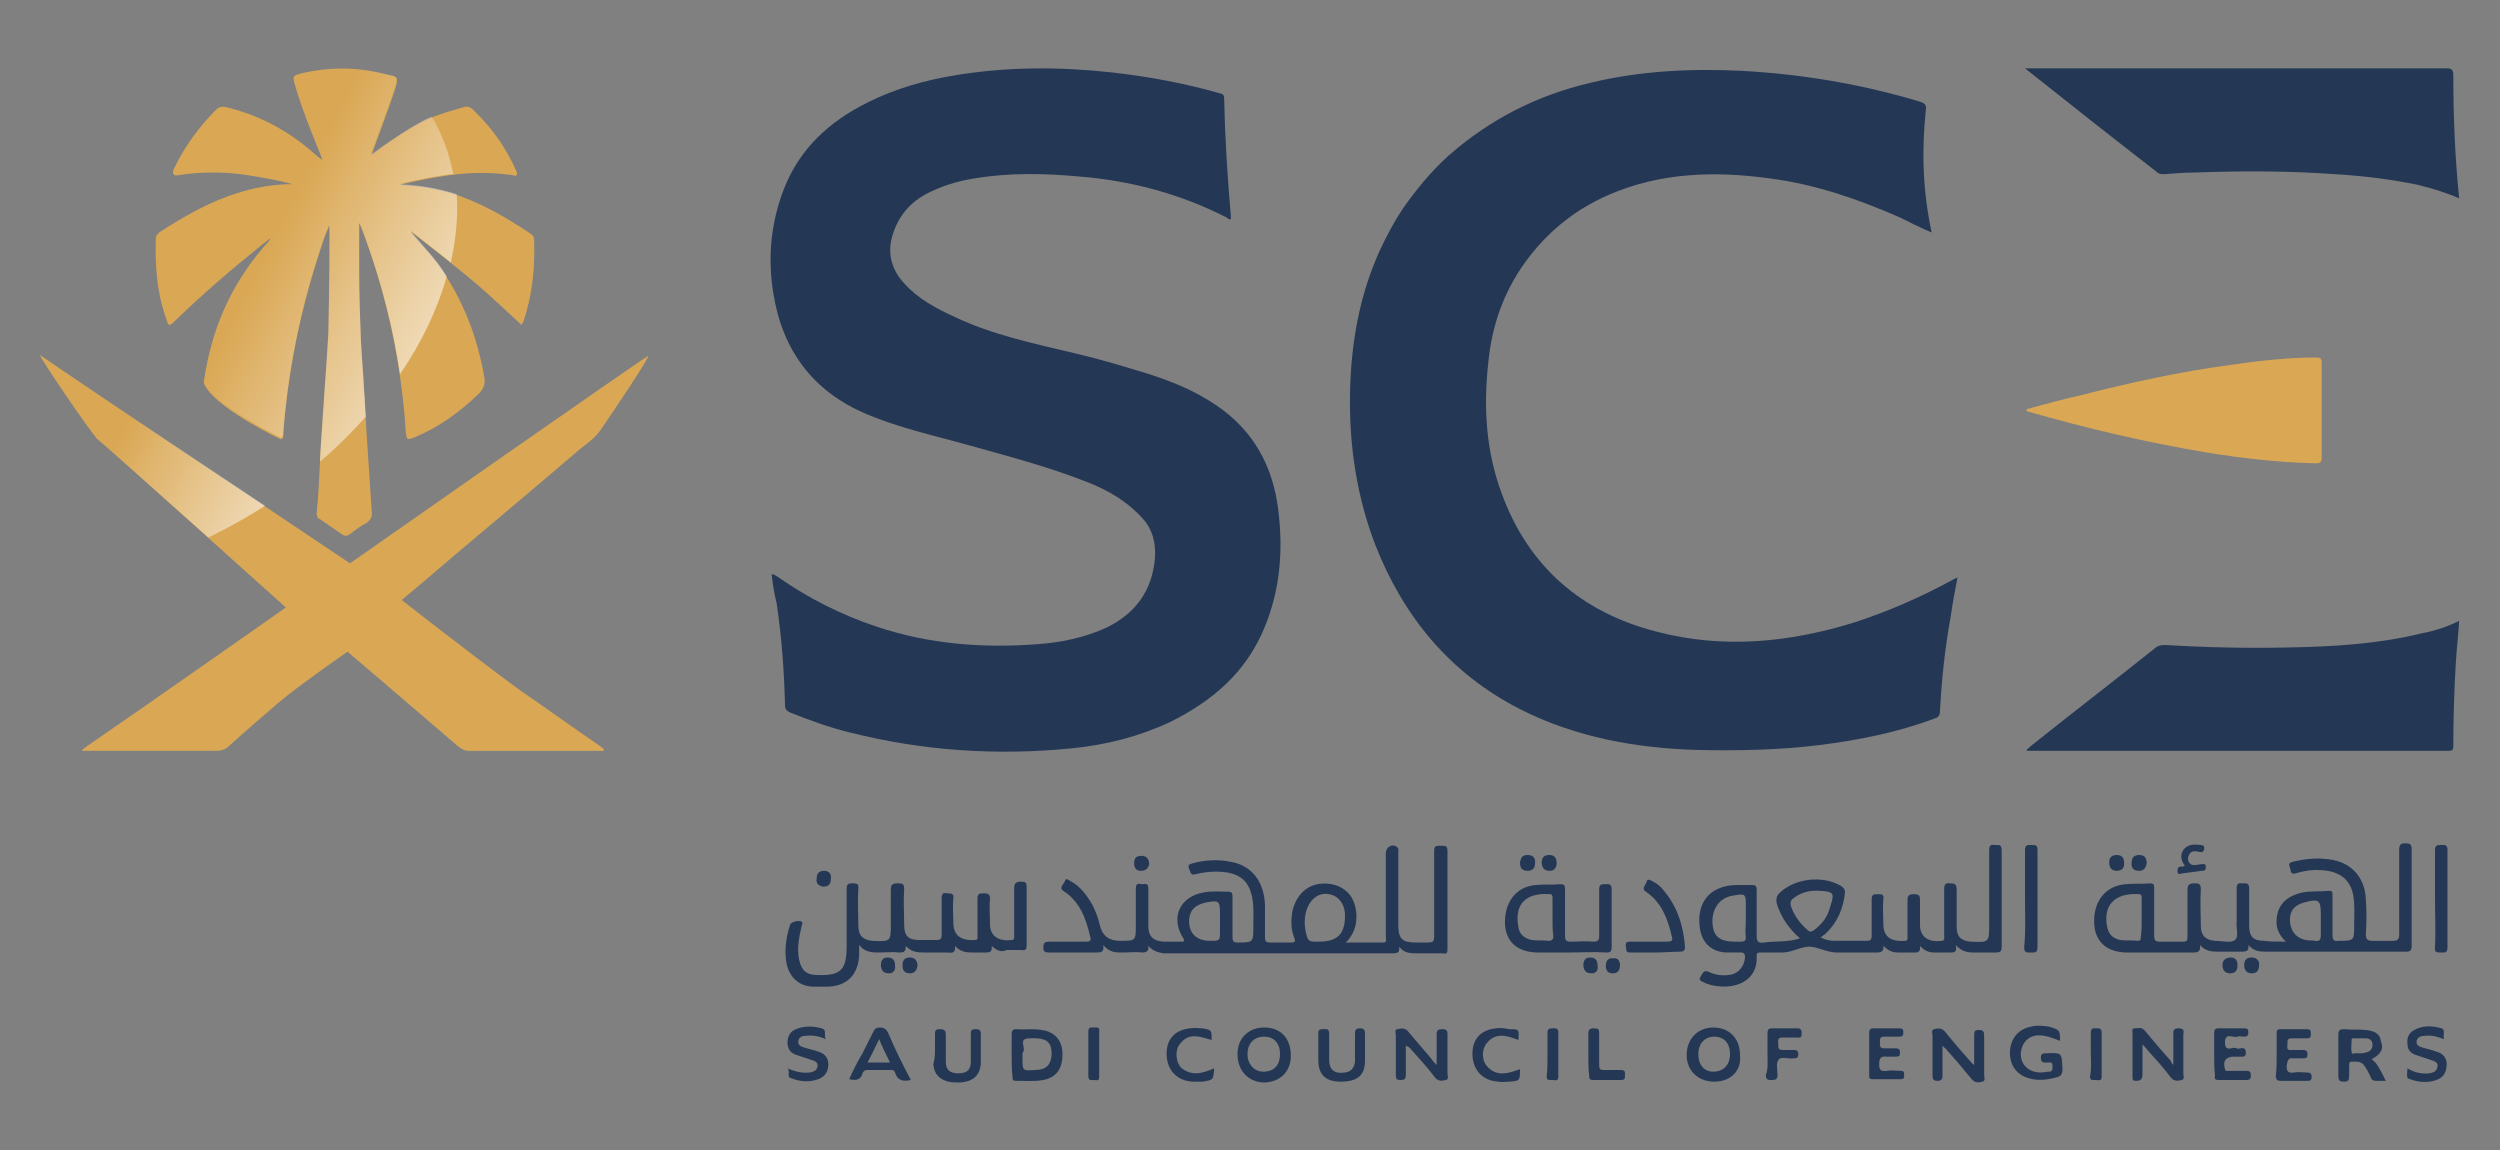 <svg xmlns="http://www.w3.org/2000/svg" xmlns:xlink="http://www.w3.org/1999/xlink" id="Layer_1" x="0px" y="0px" viewBox="0 0 300 138" style="enable-background:new 0 0 300 138;" xml:space="preserve"><rect x="0" y="0" width="300" height="138" fill="#808080" stroke="none"/><style type="text/css">	.st0{fill:#DAA855;}	.st1{fill:#243855;}	.st2{opacity:0.56;}	.st3{fill:url(#SVGID_1_);}	.st4{fill:url(#SVGID_2_);}</style><g>	<path class="st0" d="M243.2,49.1c2.2-0.6,4.4-1.2,6.6-1.7c5.9-1.5,11.8-2.8,17.8-3.6c3.4-0.5,6.9-0.9,10.3-0.9  c0.6,0,0.7,0.1,0.7,0.7c0,3.8,0,7.5,0,11.3c0,0.6-0.2,0.7-0.7,0.7c-4.4-0.1-8.8-0.6-13.1-1.3c-7.2-1.2-14.4-2.9-21.4-4.9  c-0.1,0-0.1,0-0.2-0.1C243.2,49.2,243.2,49.1,243.2,49.1z"></path>	<g>		<path class="st0" d="M21,38.5c3.3-3.2,6.8-6.2,10.4-9.1c0.2-0.1,0.8-0.7,1.1-0.8c-0.2,0.3-0.8,1-1,1.2c-3.9,4.6-6.1,9.8-7,15.7   c-0.1,0.4,0,0.7,0.3,1.1c1.8,2.7,8.8,6.1,8.9,6.1c0.1,0,0.2,0,0.2-0.1c0.1-0.2,0.1-0.4,0.1-0.6c0.1-1.6,0.3-3.2,0.5-4.9   c0.8-6.1,2.2-12,4.2-17.9c0.2-0.7,0.5-1.3,0.8-2.1c0.1,0.1,0,8.7-0.1,13c0,0.7-1,14.4-1,15.3c-0.1,2.1-0.2,4.2-0.4,6.2   c0,0.4,0.1,0.6,0.4,0.7c0.9,0.6,1.7,1.2,2.6,1.8c0.4,0.3,0.7,0.2,1,0c0.6-0.5,1.3-1,1.9-1.3c0.6-0.4,0.8-0.8,0.7-1.5   c-0.2-3-0.4-6-0.6-9.1c-0.1-1.7-0.2-3.4-0.3-5.1c-0.1-2.1-0.3-4.2-0.4-6.3c-0.1-2.7-0.2-5.4-0.2-8.1c0-2,0-3.9,0-5.9   c0.1,0.1,0.6,1.4,0.8,2c2.7,7.5,4.3,15.2,4.8,23.1c0.1,0.9,0.2,0.9,1,0.6c2.9-1.2,5.4-3,7.7-5.2c0.6-0.6,0.9-1.2,0.7-2.1   c-0.8-4.7-2.5-9.1-5.2-13c-1-1.5-3.7-4.3-3.6-4.4c0,0,6.7,5.1,9.5,7.7c1.3,1.2,2.5,2.3,3.8,3.5c0.1-0.2,0.1-0.3,0.2-0.4   c1.1-3.2,1.4-6.5,1.3-9.8c0-0.4-0.2-0.6-0.5-0.8c-2.7-1.8-5.4-3.4-8.5-4.5c-2.3-0.8-4.7-1.2-7.1-1.3c0.1-0.1,3.3-0.8,4.8-1   c2.9-0.5,5.7-0.6,8.6-0.2c0.2,0,0.5,0.2,0.6,0c0.1-0.2,0-0.4-0.1-0.6c-1.2-2.7-2.9-5.1-5.1-7.2c-0.4-0.4-0.8-0.5-1.3-0.3   c-1.4,0.4-2.8,0.8-4.2,1.4c-2.5,1.1-6.8,4.3-6.7,4.3c0-0.2,2.1-5.6,2.9-8.2c0.3-1.1,0.2-1.2-0.9-1.4C43,8,39.6,8,36.2,8.8   c-1.1,0.3-1.1,0.3-0.8,1.4c0.8,3,3.3,8.9,3.3,9c0,0-0.6-0.4-0.8-0.6c-3.1-2.8-6.6-4.7-10.6-5.7c-0.4-0.1-0.8-0.2-1.3,0.2   c-2.1,2.1-3.8,4.4-5.1,7.1c-0.3,0.6-0.1,1,0.6,0.8c2.7-0.4,5.4-0.4,8.1,0c1.9,0.3,3.7,0.6,5.5,1.1c-1.2,0-2.3,0.1-3.5,0.3   c-4.6,0.8-8.7,3-12.5,5.5c-0.2,0.2-0.3,0.3-0.4,0.6c-0.1,3.3,0.1,6.5,1.2,9.6C20.2,39.2,20.3,39.2,21,38.5z M48.9,27.7L48.9,27.7   L48.9,27.7L48.9,27.7z"></path>		<path class="st0" d="M48.2,72c0,0,1.2-1,1.8-1.5c6.3-5.4,12.7-10.7,19-16.1c1.1-1,2.4-1.7,3.2-3c1.8-2.6,5.6-8.3,5.6-8.7   C77.4,42.8,42,67.6,42,67.6S7,44.2,4.8,42.6c0,0.4,6.3,9.6,6.9,10.1c2.6,2.2,22.6,20.2,22.6,20.2S18.5,84,10.5,89.5   c-0.2,0.2-0.5,0.3-0.7,0.6c0.4,0,0.6,0,0.9,0c5.1,0,10.1,0,15.2,0c0.7,0,1.2-0.2,1.6-0.6c2.1-1.9,4.2-3.7,6.3-5.5   c2.3-1.9,7.9-5.8,7.9-5.8s8.8,7.5,13.2,11.3c0.4,0.3,0.8,0.6,1.3,0.6c5.2,0,10.4,0,15.7,0c0.2,0,0.4,0.1,0.6-0.1   c-0.1-0.2-0.3-0.3-0.4-0.4c-3.2-2.2-6.4-4.5-9.6-6.7C57.8,79.5,48.2,72,48.2,72z"></path>		<polygon class="st0" points="77.8,42.7 77.8,42.7 77.8,42.7   "></polygon>	</g>	<g>		<path class="st1" d="M92.6,68.9c0.3,0,0.5,0.2,0.7,0.3c3.7,2.6,7.7,4.6,11.9,6c6.3,2.1,12.7,2.6,19.3,2.1c2.9-0.2,5.7-0.8,8.3-2   c3.5-1.7,5.5-4.5,5.8-8.4c0.1-1.8-0.3-3.4-1.5-4.7c-1.8-2-4-3.3-6.5-4.3c-4.8-1.9-9.8-3.2-14.8-4.6c-4-1.1-8-2-11.8-3.6   c-6.4-2.7-10.1-7.6-11.2-14.5c-0.7-4.3-0.3-8.5,1.3-12.6c1.9-4.8,5.4-8,10-10.3c3.4-1.7,7-2.7,10.7-3.3c6.2-1,12.4-1,18.7-0.3   c4.4,0.5,8.7,1.3,12.9,2.5c0.4,0.1,0.5,0.2,0.5,0.7c0.1,4.7,0.4,9.4,0.8,14c0,0.1,0,0.3,0,0.4c-0.2,0.1-0.4-0.1-0.5-0.2   c-5.5-2.8-11.4-4.4-17.5-4.9c-4.2-0.4-8.5-0.5-12.7,0.2c-2,0.3-4,0.9-5.9,1.9c-2.2,1.2-3.5,3-4.1,5.3c-0.5,2,0.1,3.9,1.5,5.4   c1.6,1.8,3.8,3,6,4c4.6,2.2,9.5,3.2,14.5,4.4c3,0.7,6,1.6,8.9,2.5c2.8,0.9,5.5,2,8,3.7c4.5,3,6.9,7.4,7.5,12.7   c0.6,4.8,0.2,9.6-1.7,14.1c-2.2,5.3-6.2,8.7-11.2,11.2c-3.8,1.8-7.8,2.8-11.9,3.2c-9,0.9-17.9,0.3-26.6-1.9   c-2.5-0.6-4.9-1.5-7.2-2.4c-0.4-0.2-0.6-0.4-0.6-0.9c-0.1-4.1-0.4-8.1-1-12.2C92.9,71.2,92.7,70,92.6,68.9z"></path>		<path class="st1" d="M231.8,27.9c-1.4-0.6-2.6-1.2-3.8-1.8c-5-2.2-10.2-4-15.7-4.7c-6.6-0.9-13.1-0.7-19.3,2   c-4.1,1.8-7.4,4.5-10,8.1c-2.6,3.6-4,7.7-4.4,12c-0.6,5.3-0.3,10.6,1.6,15.7c3.2,8.8,9.6,14.3,18.6,16.6c8,2.1,15.9,1.3,23.7-1.1   c4-1.3,7.9-3,11.6-5c0.2-0.1,0.5-0.3,0.8-0.4c-0.3,1.6-0.6,3.1-0.8,4.6c-0.7,3.8-1.1,7.6-1.3,11.4c0,0.5-0.2,0.8-0.6,0.9   c-4.5,1.7-9.1,2.6-13.8,3.2c-4.8,0.6-9.7,0.7-14.6,0.6c-7.4-0.2-14.7-1.5-21.4-4.9c-8.4-4.3-14-11.1-17.4-19.8   c-2.2-5.8-3.1-11.8-3-18c0.1-6,1.1-11.8,3.6-17.3c0.8-1.7,1.7-3.4,2.7-4.9c1.6-2.3,3.4-4.5,5.5-6.4c5-4.4,10.7-7.3,17.2-8.8   c5.9-1.4,11.9-1.7,18-1.4c7.3,0.4,14.4,1.6,21.4,3.7c0.6,0.2,0.8,0.4,0.7,1C230.6,18,230.7,22.8,231.8,27.9z"></path>		<g>			<path class="st1" d="M243,8.2c0.4,0,0.7,0,0.9,0c16.5,0,33,0,49.6,0c0.7,0,0.9,0.1,0.9,0.9c0,4.9,0.2,9.8,0.7,14.7    c-1.6-0.7-3.3-1.2-4.9-1.6c-3.3-0.7-6.7-1.1-10-1.3c-5.6-0.4-11.1-0.4-16.7-0.2c-1.3,0-2.5,0.1-3.8,0.2c-0.3,0-0.6,0-0.8-0.2    C253.6,16.6,248.4,12.5,243,8.2z"></path>			<path class="st1" d="M295.1,74.5c-0.1,1.7-0.3,3.3-0.4,5c-0.2,3.3-0.3,6.7-0.3,10c0,0.5-0.1,0.6-0.6,0.6c-16.8,0-33.5,0-50.3,0    c-0.1,0-0.1,0-0.3,0c0-0.3,0.3-0.3,0.4-0.5c5-4,10.1-7.9,15.1-11.9c0.4-0.3,0.8-0.3,1.2-0.3c4.9,0.3,9.7,0.4,14.6,0.3    c5.4-0.1,10.8-0.4,16.1-1.7C292.2,75.7,293.7,75.2,295.1,74.5z"></path>		</g>		<g>			<path class="st1" d="M137.8,113.5c0.1,0.6-0.2,0.8-0.7,0.8c-0.8-0.1-1.6,0-2.4,0c-0.8,0-1.6,0-2.3-0.9c0.1,0.9-0.3,0.9-0.8,0.9    c-1.9,0-3.7,0-5.6,0c-0.5,0-0.8,0-0.8-0.6c0-0.6,0.2-0.7,0.8-0.7c1.4,0,2.9,0,4.3,0c0.5,0,0.7-0.1,0.5-0.7    c-0.5-2.1-1.2-4.1-3.2-5.4c-0.6-0.4,0.1-0.8,0.2-1.2c0.1-0.4,0.4-0.1,0.6,0c1.2,0.6,2,1.7,2.7,2.9c0.4,0.8,0.7,1.6,0.9,2.5    c0.3,1.2,1.1,1.8,2.4,1.8c1.9,0,1.9,0,1.9-1.9c0-1.5,0-3,0-4.4c0-0.6,0.3-0.6,0.7-0.5c0.4,0,0.8-0.2,0.8,0.5c0,1.5,0,3,0,4.5    c0,1.3,0.6,1.8,1.8,1.9c0.7,0,1.5,0,2.2,0c0.3,0,0.4-0.1,0.2-0.4c-1.6-2.5-0.4-5,2.4-5.5c1-0.2,2-0.1,3-0.1    c0.4,0,0.5,0.2,0.5,0.5c0,1.6,0,3.3,0,4.9c0,0.5,0.1,0.7,0.6,0.7c1.9,0,1.9,0,1.9-1.9c0-1.3,0.1-2.5-0.2-3.8    c-0.4-1.6-1.3-2.4-2.9-2.7c-1.3-0.2-2.6-0.1-3.8,0.2c-0.7,0.2-0.6-0.3-0.8-0.6c-0.2-0.5,0-0.6,0.4-0.7c1.5-0.4,3-0.5,4.5-0.2    c2.6,0.4,4.1,2.4,4.2,5.2c0,1.3,0,2.6,0,3.9c0,0.5,0.2,0.6,0.6,0.6c0.8,0,1.7,0,2.5,0c0.5,0,0.6-0.1,0.4-0.6    c-0.4-1-0.4-2.1-0.2-3.2c0.4-1.7,1.5-2.9,3-3.2c1.7-0.3,3.3,0.3,4.1,1.6c0.8,1.4,0.8,3.5-0.2,4.8c-0.1,0.2-0.2,0.3-0.5,0.6    c1.6,0,3.1,0,4.5,0c0.5,0,0.3-0.5,0.3-0.7c0-3.3,0-6.7,0-10c0-0.7,0.7-1.2,1.3-0.8c0.3,0.2,0.2,0.5,0.2,0.7c0,2.9,0,5.8,0,8.7    c0,1.7,0.5,2.1,2.1,2.1c0.5,0,1,0,1.5,0c0.5,0,0.7-0.1,0.7-0.7c0-2,0-4,0-6c0-1.4,0-2.9,0-4.3c0-0.7,0.4-0.6,0.8-0.6    c0.4,0,0.8-0.1,0.8,0.6c0,3.9,0,7.8,0,11.8c0,0.5-0.1,0.6-0.6,0.5c-1,0-2,0-3.1,0c-0.7,0-1.5,0-2.1-0.8c0.1,0.7-0.2,0.8-0.8,0.8    c-9.2,0-18.3,0-27.5,0C139.1,114.3,138.4,114.2,137.8,113.5z M158.2,113c1.9,0,2.8-0.6,3.1-2c0.1-0.5,0.1-1,0.1-1.4    c-0.1-1.2-0.8-2.1-1.9-2.3c-1.1-0.2-2.1,0.4-2.6,1.6c-0.4,1-0.4,2-0.2,3C157,113,157,113,158.2,113z M146.4,110.6    c0-0.3,0-0.6,0-0.9c0-1.6-0.1-1.7-1.7-1.4c-1.3,0.3-1.9,0.9-2,2c-0.1,1.6,0.8,2.6,2.5,2.6c1.2,0,1.2,0,1.2-1.2    C146.4,111.4,146.4,111,146.4,110.6z"></path>			<path class="st1" d="M274.3,113c-0.9-0.9-1.2-1.7-1.1-2.7c0.1-1.7,1.2-2.8,3.1-3.2c1.1-0.2,2.1-0.1,3.2-0.2    c0.4,0,0.4,0.2,0.4,0.5c0,1.6,0,3.2,0,4.8c0,0.5,0.1,0.8,0.7,0.7c1.9,0,1.9,0,1.9-1.9c0-1.2,0.1-2.3-0.1-3.5    c-0.3-1.7-1.3-2.7-3.1-3c-1.3-0.2-2.5-0.1-3.8,0.3c-0.7,0.2-0.6-0.4-0.7-0.7c-0.2-0.4-0.1-0.6,0.4-0.7c1.6-0.4,3.2-0.5,4.8-0.2    c2.4,0.5,3.8,2.3,3.9,4.7c0.1,1.4,0.1,2.8,0,4.2c0,0.6,0.2,0.8,0.8,0.8c0.8,0,1.7,0,2.5,0c0.5,0,0.7-0.2,0.7-0.7    c0-3.4,0-6.8,0-10.2c0-0.7,0.2-0.8,0.8-0.8c0.6,0,0.7,0.2,0.7,0.8c0,3.8,0,7.6,0,11.5c0,0.5-0.1,0.7-0.7,0.7    c-5.6,0-11.3,0-16.9,0c-0.7,0-1.4-0.1-2-0.8c0.1,0.7-0.2,0.8-0.8,0.8c-1,0-1.9,0-2.9,0c-0.8,0-1.5-0.1-2.1-0.8    c0.1,0.7-0.2,0.9-0.7,0.9c-2.7,0-5.3,0-8,0c-2.5,0-3.9-1.3-4-3.5c-0.1-2.6,1.3-4.5,3.8-4.7c1-0.1,1.9,0,2.9-0.1    c0.5,0,0.5,0.2,0.5,0.6c0,1.9,0,3.8,0,5.7c0,0.5,0.1,0.7,0.7,0.7c0.9,0,1.8,0,2.7,0c0.5,0,0.6-0.1,0.6-0.6c0-1.9,0-3.7,0-5.6    c0-0.6,0.2-0.8,0.8-0.8c0.5,0,0.8,0,0.8,0.7c-0.1,1.5,0,3,0,4.4c0,1.1,0.5,1.7,1.7,1.8c0.8,0,1.9,0.3,2.4-0.1    c0.5-0.4,0.1-1.5,0.2-2.3c0-1.3,0-2.6,0-4c0-0.6,0.4-0.5,0.7-0.5c0.4,0,0.8-0.1,0.8,0.6c0,1.5,0,3,0,4.5c0,1.3,0.5,1.8,1.8,1.8    C272.4,113,273.3,113,274.3,113z M257,110.2c0-0.8,0-1.6,0-2.4c0-0.2,0-0.5-0.3-0.5c-3.1-0.2-4.4,1.5-3.8,4.1    c0.2,0.8,0.7,1.2,1.5,1.4c0.7,0.1,1.4,0,2.1,0.1c0.4,0,0.4-0.2,0.4-0.5C257,111.7,257,111,257,110.2z M278.5,110.6    c0-0.3,0-0.5,0-0.8c0-1.8-0.2-2-2-1.5c-1.2,0.3-1.8,1.1-1.7,2.3c0.1,1.2,0.8,2,1.9,2.2c0.4,0.1,0.8,0,1.1,0.1    c0.5,0.1,0.7-0.1,0.7-0.7C278.5,111.8,278.5,111.2,278.5,110.6z"></path>			<path class="st1" d="M216,112.6c-1.4-1.2-2.3-2.6-2.8-4.2c-0.1-0.5,0-0.9,0.3-1.2c1.8-1.8,5.2-2.2,7.4-0.9    c0.3,0.2,0.5,0.4,0.5,0.8c-0.2,1.9-0.9,3.6-2.3,4.9c-0.2,0.2-0.4,0.3-0.6,0.5c0.6,0.3,1.1,0.4,1.7,0.4c1.3,0,2.5,0,3.8,0    c0.4,0,0.6-0.1,0.6-0.6c0-1.5,0-3,0-4.4c0-0.6,0.3-0.6,0.7-0.6c0.5,0,0.8,0,0.7,0.6c-0.1,1,0,2,0,3c0,1.8,1.3,2.1,2.6,2    c0.4,0,0.3-0.4,0.3-0.6c0-1.4,0-2.8,0-4.2c0-0.6,0.1-0.8,0.8-0.8c0.7,0,0.7,0.3,0.7,0.9c0,0.9,0,1.9,0,2.8c0,1.5,1.1,2.1,2.6,1.9    c0.4,0,0.3-0.4,0.3-0.7c0-1.8,0-3.7,0-5.5c0-0.5,0.1-0.8,0.7-0.7c0.6,0,0.8,0.1,0.8,0.8c0,1.4,0,2.9,0,4.4c0,1.2,0.5,1.7,1.7,1.8    c2.2,0.1,2.2,0.1,2.2-2.1c0-2.9,0-5.9,0-8.8c0-0.6,0.1-0.8,0.7-0.7c0.5,0,0.8-0.1,0.8,0.7c0,3.8,0,7.7,0,11.5    c0,0.5-0.1,0.7-0.7,0.7c-0.9,0-1.8,0-2.7,0c-0.7,0-1.4-0.1-2.1-0.9c0.2,1-0.3,0.9-0.8,0.9c-0.6,0-1.2,0-1.8,0    c-0.6,0-1.2-0.2-1.7-0.8c0.1,0.9-0.4,0.8-0.9,0.8c-0.6,0-1.1,0-1.7,0c-0.7,0-1.2-0.2-1.8-0.8c0.1,0.7-0.3,0.8-0.8,0.8    c-1.6,0-3.2,0-4.8,0c-1.2,0-2.3-0.7-3.3-0.7c-1,0-2.1,0.7-3.2,0.7c-0.9,0-1.7,0-2.6,0c-0.3,0-0.5,0-0.5,0.4    c0.2,3-2.6,4.2-5.5,3.5c-0.2-0.1-0.4-0.1-0.6-0.2c-0.9-0.4-0.9-0.4-0.4-1.2c0.2-0.3,0.4-0.3,0.7-0.2c0.8,0.4,1.6,0.5,2.4,0.4    c1.2-0.1,1.9-1,2-2.1c0-0.4-0.1-0.6-0.5-0.6c-0.6,0-1.2,0-1.8,0c-1.7-0.1-2.8-1.1-3.1-2.8c-0.5-3.1,1.1-5.2,4.3-5.3    c0.6,0,1.3,0,1.9,0c0.5,0,0.6,0.1,0.6,0.6c0,1.8,0,3.7,0,5.5c0,0.7,0.2,0.9,0.9,0.8C213.1,112.9,214.5,113.1,216,112.6z     M209.5,110.2c0-0.5,0-1,0-1.4c0-1.6,0-1.6-1.7-1.3c-1.5,0.3-2.4,1.6-2.3,3.3c0.1,1.6,0.9,2.2,2.7,2.2c0.2,0,0.5,0,0.7,0    c0.4,0,0.6-0.1,0.6-0.5C209.4,111.7,209.5,111,209.5,110.2z M218.4,106.9c-1.5-0.1-2.4,0.3-3.2,0.9c-0.3,0.2-0.4,0.5-0.3,0.9    c0.4,1.2,1.1,2.1,2,2.9c0.3,0.3,0.5,0.2,0.8,0c0.8-0.6,1.5-1.4,1.8-2.4C220.1,107.3,220.3,107,218.4,106.9z"></path>			<path class="st1" d="M119,113.5c0.1,0.7-0.2,0.8-0.7,0.8c-0.6,0-1.1,0-1.7,0c-0.7,0-1.4-0.1-2-0.8c0.1,0.8-0.3,0.9-0.8,0.8    c-1,0-2,0-3,0c-0.8,0-1.5-0.1-2.1-0.8c0,0.7-0.2,0.8-0.8,0.8c-0.8-0.1-1.6,0-2.4,0c-0.8,0-1.7,0-2.4-0.9c0,0.5,0,0.9,0,1.2    c-0.1,2.3-1.4,3.7-3.7,3.8c-0.6,0-1.1,0-1.7,0c-1.7,0-2.9-1-3.3-2.7c-0.3-1.6-0.1-3.1,0.4-4.7c0.1-0.4,1.1-0.6,1.4-0.4    c0.2,0.2,0,0.4,0,0.5c-0.3,1.3-0.6,2.7-0.3,4.1c0.3,1.3,0.9,1.8,2.2,1.8c2.8,0.1,3.5-0.6,3.5-3.5c0-2.3,0-4.6,0-6.9    c0-0.6,0.3-0.6,0.7-0.6c0.4,0,0.8,0,0.7,0.6c-0.1,1.5,0,3,0,4.5c0,1.2,0.6,1.7,1.7,1.8c2.2,0.1,2.2,0.1,2.2-2.1    c0-1.4,0-2.8,0-4.1c0-0.6,0.3-0.7,0.8-0.7c0.5,0,0.8,0,0.8,0.6c-0.1,1.5,0,3,0,4.4c0,1.3,0.5,1.8,1.8,1.8c0.7,0,1.4,0,2.1,0    c0.5,0,0.6-0.2,0.6-0.6c0-1.5,0-2.9,0-4.4c0-0.6,0.2-0.7,0.7-0.6c0.4,0,0.8,0,0.7,0.6c-0.1,1,0,1.9,0,2.9c0,1.7,1.1,2.2,2.6,2.1    c0.4,0,0.3-0.3,0.3-0.6c0-1.5,0-3,0-4.4c0-0.6,0.3-0.6,0.7-0.6c0.4,0,0.8,0,0.8,0.6c-0.1,1,0,2,0,3.1c0,1.4,1,2.1,2.6,1.9    c0.4,0,0.3-0.4,0.3-0.7c0-1.8,0-3.7,0-5.5c0-0.6,0.2-0.8,0.8-0.8c0.6,0,0.7,0.1,0.7,0.7c0,2.3,0,4.6,0,6.9c0,0.5-0.1,0.7-0.6,0.6    c-0.6,0-1.2,0-1.8,0C120.2,114.3,119.6,114.1,119,113.5z"></path>			<path class="st1" d="M188.3,114.3c-1.2,0-2.4,0-3.7,0c-2.4,0-3.9-1.2-4-3.4c-0.1-2.6,1.3-4.5,3.7-4.7c1-0.1,2,0,3-0.1    c0.5,0,0.5,0.3,0.5,0.6c0,1.9,0,3.8,0,5.6c0,0.5,0.1,0.7,0.7,0.7c0.9,0,1.8-0.1,2.7,0c0.6,0,0.7-0.2,0.7-0.7c0-1.9,0-3.7,0-5.6    c0-0.6,0.3-0.6,0.7-0.6c0.4,0,0.8-0.1,0.8,0.6c0,2.3,0,4.7,0,7c0,0.5-0.2,0.6-0.6,0.6C191.2,114.2,189.7,114.3,188.3,114.3z     M186.3,110.2c0-0.8,0-1.6,0-2.4c0-0.2,0-0.5-0.3-0.5c-2.8-0.2-4.3,1.1-3.8,3.9c0.1,0.9,0.7,1.4,1.6,1.6c0.7,0.1,1.3,0,2,0.1    c0.5,0,0.6-0.2,0.6-0.6C186.3,111.7,186.3,110.9,186.3,110.2z"></path>			<path class="st1" d="M172.4,127.8c0-1.4,0-2.6,0-3.7c0-0.5,0.2-0.6,0.7-0.6c0.5,0,0.6,0.2,0.6,0.6c0,1.6,0,3.2,0,4.7    c0,0.3,0.2,0.7-0.2,0.8c-0.4,0.1-0.9,0.2-1.3-0.3c-0.9-1.2-1.9-2.3-2.9-3.4c-0.1-0.1-0.2-0.3-0.6-0.4c0,1.2,0,2.4,0,3.5    c0,0.5-0.2,0.6-0.6,0.6c-0.5,0-0.6-0.1-0.6-0.6c0-1.6,0-3.2,0-4.7c0-0.3-0.2-0.8,0.2-0.8c0.4-0.1,0.9-0.2,1.3,0.3    c0.9,1.1,1.9,2.2,2.8,3.3C171.9,127.3,172.1,127.5,172.4,127.8z"></path>			<path class="st1" d="M233.1,125.5c0,1.2,0,2.3,0,3.5c0,0.5-0.1,0.7-0.6,0.7c-0.5,0-0.6-0.2-0.6-0.7c0-1.6,0-3.2,0-4.7    c0-0.3-0.2-0.7,0.2-0.8c0.4-0.1,0.9-0.2,1.3,0.3c0.9,1.1,1.9,2.3,2.9,3.4c0.2,0.2,0.3,0.4,0.6,0.6c0-1.2,0-2.4,0-3.6    c0-0.5,0.1-0.6,0.6-0.6c0.5,0,0.6,0.2,0.6,0.7c0,1.6,0,3.2,0,4.7c0,0.3,0.2,0.7-0.2,0.8c-0.4,0.1-0.9,0.2-1.3-0.3    c-0.9-1.1-1.9-2.3-2.9-3.4c-0.1-0.2-0.3-0.3-0.5-0.5C233.2,125.5,233.1,125.5,233.1,125.5z"></path>			<path class="st1" d="M260.8,127.8c0-1.3,0-2.5,0-3.7c0-0.4,0-0.7,0.6-0.7c0.6,0,0.7,0.2,0.6,0.7c0,1.5,0,3.1,0,4.7    c0,0.3,0.2,0.7-0.2,0.8c-0.4,0.1-0.9,0.2-1.3-0.3c-0.9-1.2-1.9-2.3-2.9-3.4c-0.1-0.2-0.3-0.3-0.5-0.6c0,1.3,0,2.5,0,3.6    c0,0.7-0.3,0.8-0.8,0.8c-0.4,0-0.4-0.2-0.4-0.5c0-1.8,0-3.5,0-5.3c0-0.2-0.1-0.5,0.2-0.5c0.4,0,0.9-0.2,1.3,0.3    c1,1.2,2,2.4,3.1,3.6C260.5,127.5,260.6,127.5,260.8,127.8z"></path>			<path class="st1" d="M198.6,114.3c-1,0-2,0-3,0c-0.6,0-0.4-0.4-0.5-0.7c0-0.3-0.1-0.6,0.5-0.6c1.5,0,2.9,0,4.4,0    c0.6,0,0.8-0.1,0.6-0.7c-0.5-2.1-1.2-4-3.1-5.3c-0.6-0.4,0-0.8,0.1-1.2c0.1-0.4,0.4-0.2,0.6-0.1c0.6,0.3,1,0.6,1.4,1.1    c1.7,2,2.4,4.3,2.6,6.8c0,0.4-0.1,0.6-0.6,0.6C200.7,114.2,199.7,114.3,198.6,114.3z"></path>			<path class="st1" d="M121.4,126.5c0-0.8,0-1.6,0-2.4c0-0.4,0.1-0.6,0.6-0.6c1,0.1,2-0.1,3,0.1c1.6,0.2,2.5,1.3,2.5,2.9    c0,1.7-0.7,2.8-2.3,3.1c-1.1,0.2-2.2,0.1-3.3,0.1c-0.4,0-0.4-0.2-0.4-0.5C121.4,128.3,121.4,127.4,121.4,126.5z M122.7,126.5    c0,0.2,0,0.4,0,0.5c0,1.5,0,1.5,1.5,1.4c1.4,0,2-0.7,2-2.1c-0.1-1.4-0.7-1.8-2.8-1.7c-1.2,0.1-0.3,1.1-0.6,1.6    C122.7,126.3,122.7,126.4,122.7,126.5z"></path>			<path class="st1" d="M148.5,126.5c0-1.9,1.3-3.2,3.2-3.2c2,0,3.2,1.3,3.2,3.4c0,1.9-1.3,3.2-3.3,3.2    C149.7,129.8,148.5,128.4,148.5,126.5z M153.6,126.5c0-1.3-0.7-2.1-1.9-2.1c-1.2,0-2,0.8-2,2.1c0,1.2,0.8,2.1,1.9,2.1    C152.9,128.6,153.6,127.8,153.6,126.5z"></path>			<path class="st1" d="M205.7,129.8c-1.9,0-3.3-1.3-3.3-3.2c0-1.9,1.3-3.3,3.2-3.3c1.9,0,3.2,1.3,3.2,3.3    C209,128.5,207.7,129.8,205.7,129.8z M203.8,126.5c0,1.3,0.7,2.1,1.8,2.1c1.2,0,2-0.8,2-2.1c0-1.3-0.7-2.1-1.9-2.1    C204.6,124.4,203.8,125.2,203.8,126.5z"></path>			<path class="st1" d="M292.2,107.8c0-1.9,0-3.9,0-5.8c0-0.6,0.3-0.6,0.7-0.6c0.4,0,0.8-0.1,0.8,0.6c0,3.9,0,7.8,0,11.7    c0,0.7-0.4,0.6-0.8,0.6c-0.4,0-0.8,0-0.7-0.6C292.3,111.7,292.2,109.8,292.2,107.8z"></path>			<path class="st1" d="M243,107.8c0-1.9,0-3.9,0-5.8c0-0.7,0.4-0.6,0.8-0.6c0.5,0,0.7,0,0.7,0.6c0,3.9,0,7.8,0,11.7    c0,0.7-0.4,0.6-0.8,0.6c-0.4,0-0.8,0.1-0.8-0.6C243.1,111.7,243,109.8,243,107.8z"></path>			<path class="st1" d="M284.6,127.1c0.2,0.2,0.5,0.4,0.6,0.6c0.4,0.6,0.7,1.2,1.1,2c-0.5,0-0.8,0-1.2,0c-0.3,0-0.5-0.1-0.6-0.4    c-0.2-0.4-0.4-0.9-0.7-1.3c-0.4-0.7-1-0.6-1.6-0.6c-0.3,0-0.3,0.2-0.3,0.4c0,0.4,0,0.9,0,1.3c0,0.5-0.1,0.7-0.6,0.7    c-0.5,0-0.7-0.1-0.7-0.7c0-1.6,0-3.3,0-4.9c0-0.6,0.2-0.7,0.7-0.7c0.9,0.1,1.7,0,2.6,0.1c1.1,0.1,1.7,0.5,1.8,1.3    C286.1,125.9,285.7,126.5,284.6,127.1z M283,126.4c0.3,0,0.6,0,0.9-0.1c0.5-0.1,0.8-0.4,0.8-0.9c0-0.5-0.3-0.8-0.8-0.8    c-0.5,0-1,0-1.4,0c-0.1,0-0.3,0-0.3,0.1c0,0.5-0.1,1.1,0,1.6C282.2,126.6,282.7,126.3,283,126.4z"></path>			<path class="st1" d="M247.2,124.9c-0.6-0.2-1.2-0.5-1.9-0.6c-1.5-0.3-2.6,0.5-2.8,2c-0.1,1.4,0.9,2.4,2.4,2.4    c0.3,0,0.7-0.1,1-0.1c0.4,0,0.4-0.3,0.4-0.7c0-0.5-0.3-0.4-0.6-0.4c-0.4,0-0.8,0.1-0.8-0.6c0-0.3,0.1-0.5,0.5-0.5    c2.1-0.1,2-0.1,2.1,1.9c0,0.6-0.2,0.9-0.8,1c-1.1,0.3-2.2,0.4-3.2,0.1c-1.5-0.4-2.4-1.6-2.3-3.3c0.1-1.5,1-2.6,2.5-2.9    c0.7-0.2,1.5-0.1,2.2,0C247.2,123.6,247.2,123.6,247.2,124.9z"></path>			<path class="st1" d="M158.2,125.8c0-0.6,0-1.2,0-1.8c0-0.5,0.2-0.5,0.6-0.5c0.3,0,0.7-0.1,0.7,0.5c0,1.1,0,2.1,0,3.2    c0,1.2,0.7,1.7,1.9,1.5c0.7-0.1,1.1-0.5,1.2-1.3c0-1.1,0-2.2,0-3.3c0-0.4,0-0.7,0.6-0.7c0.5,0,0.6,0.2,0.6,0.7c0,1.1,0,2.1,0,3.2    c0,1.8-1,2.5-2.9,2.5c-1.8,0-2.7-0.8-2.7-2.6C158.2,126.7,158.2,126.3,158.2,125.8z"></path>			<path class="st1" d="M109.3,129.6c-0.9,0.2-1.6,0.1-1.9-0.9c-0.1-0.3-0.3-0.3-0.5-0.3c-0.9,0-1.9,0-2.8,0c-0.3,0-0.5,0.1-0.6,0.4    c-0.2,0.8-0.8,0.9-1.6,0.7c0.5-1.1,1-2.1,1.6-3.1c0.4-0.8,0.8-1.6,1.2-2.4c0.2-0.4,0.3-0.7,0.9-0.7c0.6,0,0.8,0.3,1,0.7    C107.4,125.9,108.3,127.7,109.3,129.6z M105.5,124.7c-0.5,1-0.9,1.9-1.4,2.8c0.9,0,1.8,0,2.7,0    C106.3,126.5,105.9,125.7,105.5,124.7z"></path>			<path class="st1" d="M112.2,125.8c0-0.5,0-1.1,0-1.6c0-0.5,0-0.7,0.6-0.7c0.6,0,0.7,0.2,0.7,0.8c0,1,0,2.1,0,3.1    c0,1,0.5,1.4,1.5,1.4c1,0,1.5-0.4,1.5-1.4c0-1.1,0-2.2,0-3.3c0-0.5,0.1-0.6,0.6-0.6c0.4,0,0.6,0.1,0.6,0.6c0,1.1,0,2.2,0,3.3    c0,1.6-0.9,2.4-2.5,2.5c-0.5,0-0.9,0-1.4-0.1c-1.1-0.3-1.7-0.9-1.8-2.1C112.2,127,112.2,126.4,112.2,125.8    C112.2,125.8,112.2,125.8,112.2,125.8z"></path>			<path class="st1" d="M293.3,124.7c-0.8-0.3-1.5-0.5-2.3-0.4c-0.4,0-0.9,0.1-1,0.6c-0.1,0.5,0.3,0.7,0.7,0.8    c0.6,0.2,1.2,0.3,1.7,0.5c0.7,0.2,1.2,0.7,1.2,1.5c0,0.8-0.3,1.5-1,1.8c-1.1,0.5-2.3,0.4-3.4,0c-0.4-0.1-0.4-0.2-0.3-1.3    c0.8,0.5,1.7,0.7,2.6,0.6c0.5-0.1,0.9-0.2,1-0.8c0.1-0.5-0.4-0.7-0.8-0.8c-0.6-0.2-1.2-0.4-1.8-0.6c-0.6-0.2-1-0.6-1-1.3    c-0.1-0.7,0.1-1.3,0.8-1.7c1.1-0.6,2.2-0.5,3.3-0.2C293.5,123.6,293.1,124.2,293.3,124.7z"></path>			<path class="st1" d="M94.5,128.2c0.9,0.4,1.8,0.6,2.7,0.5c0.4-0.1,0.8-0.2,0.9-0.7c0.1-0.5-0.3-0.7-0.7-0.8    c-0.6-0.2-1.2-0.4-1.8-0.6c-0.7-0.2-1.1-0.7-1.1-1.5c0-0.7,0.3-1.3,1-1.6c1-0.4,2-0.4,3.1-0.1c0.7,0.2,0.2,0.8,0.5,1.3    c-0.9-0.4-1.7-0.5-2.4-0.4c-0.4,0-0.8,0.1-0.9,0.6c-0.1,0.5,0.3,0.7,0.7,0.8c0.6,0.2,1.2,0.3,1.7,0.5c0.7,0.2,1.2,0.7,1.2,1.5    c0,0.9-0.4,1.5-1.2,1.8c-1.1,0.4-2.2,0.3-3.2-0.1C94.3,129.3,94.9,128.6,94.5,128.2z"></path>			<path class="st1" d="M273.2,126.5c0-0.8,0-1.7,0-2.5c0-0.4,0.1-0.5,0.5-0.5c1,0,2.1,0,3.1,0c0.5,0,0.5,0.2,0.5,0.6    c0,0.4-0.1,0.5-0.5,0.5c-0.6,0-1.2,0-1.8,0c-0.6,0-0.5,0.4-0.5,0.7c0,0.3-0.2,0.8,0.5,0.7c0.5,0,1,0,1.4,0c0.4,0,0.5,0.2,0.5,0.5    c0,0.4-0.1,0.5-0.5,0.5c-0.4,0-0.7,0-1.1,0c-0.7-0.1-0.8,0.2-0.9,0.9c0,0.7,0.2,0.9,0.9,0.8c0.5-0.1,1,0,1.5,0    c0.4,0,0.6,0.1,0.6,0.5c0,0.5-0.2,0.5-0.6,0.5c-1,0-2.1,0-3.1,0c-0.4,0-0.6-0.1-0.6-0.6C273.2,128.2,273.2,127.4,273.2,126.5z"></path>			<path class="st1" d="M224.3,126.5c0-0.8,0-1.7,0-2.5c0-0.4,0.1-0.6,0.5-0.6c1,0,2,0,3.1,0c0.4,0,0.5,0.1,0.5,0.5    c0,0.4-0.1,0.5-0.5,0.5c-0.6,0-1.2,0-1.8,0c-0.6,0-0.5,0.4-0.5,0.7c0,0.3-0.1,0.7,0.5,0.7c0.5,0,1,0,1.4,0c0.4,0,0.5,0.2,0.5,0.5    c0,0.4-0.1,0.5-0.5,0.5c-0.4,0-0.7,0-1.1,0c-0.7-0.1-0.9,0.2-0.9,0.9c0,0.7,0.2,0.9,0.9,0.8c0.6-0.1,1.1,0,1.7,0    c0.4,0,0.4,0.2,0.4,0.5c0,0.3,0,0.5-0.4,0.5c-1.1,0-2.3,0-3.4,0c-0.4,0-0.4-0.2-0.4-0.5C224.3,128.3,224.3,127.4,224.3,126.5z"></path>			<path class="st1" d="M265.7,126.5c0-0.8,0-1.7,0-2.5c0-0.4,0.1-0.6,0.5-0.6c1,0,2,0,3.1,0c0.4,0,0.5,0.1,0.5,0.5    c0,0.4-0.2,0.5-0.5,0.5c-0.3,0-0.6-0.1-0.8,0c-0.5,0.2-1.5-0.6-1.5,0.7c0,1.3,1,0.4,1.4,0.7c0.1,0.1,0.3,0,0.5,0    c0.4-0.1,0.6,0.1,0.6,0.5c0,0.5-0.2,0.5-0.6,0.5c-0.3,0-0.5,0-0.8,0c-1,0-1.4,0.5-1.1,1.5c0.1,0.3,0.3,0.2,0.5,0.2    c0.7,0,1.4,0,2.1,0c0.4,0,0.5,0.2,0.5,0.5c0,0.3,0,0.6-0.5,0.6c-1.1,0-2.2,0-3.4,0c-0.4,0-0.5-0.2-0.4-0.5    C265.7,128.3,265.7,127.4,265.7,126.5z"></path>			<path class="st1" d="M182.2,124.8c-1.3-0.5-2.7-1-3.8,0.4c-0.6,0.7-0.6,2,0,2.7c1.2,1.4,2.6,0.9,4,0.4c0,1.4,0,1.4-1.3,1.5    c-0.4,0-0.9,0.1-1.3,0c-1.8-0.1-3-1.3-3.1-3.1c-0.1-1.9,0.9-3.1,2.8-3.3c0.5-0.1,1.1,0,1.6,0.1    C182.3,123.5,182.3,123.5,182.2,124.8z"></path>			<path class="st1" d="M145.7,128.2c-0.1,1.4-0.1,1.4-1.4,1.6c-0.4,0-0.8,0-1.2,0c-1.8-0.1-3-1.3-3.1-3.1c-0.1-1.9,0.9-3.1,2.8-3.3    c0.5-0.1,1,0,1.5,0c1.1,0.2,1.1,0.2,1.1,1.4c-1.4-0.4-2.8-1-3.9,0.6c-0.5,0.7-0.4,2,0.2,2.7C143,129.2,144.3,128.8,145.7,128.2z"></path>			<path class="st1" d="M212.1,126.5c0-0.8,0-1.7,0-2.5c0-0.4,0.1-0.6,0.5-0.6c1,0,2.1,0,3.1,0c0.4,0,0.5,0.2,0.5,0.6    c0,0.4-0.1,0.6-0.5,0.5c-0.6,0-1.2,0-1.8,0c-0.7,0-0.5,0.5-0.5,0.8c0,0.3-0.1,0.7,0.5,0.7c0.5,0,1,0,1.4,0c0.4,0,0.5,0.2,0.5,0.5    c0,0.3-0.1,0.5-0.5,0.5c0,0-0.1,0-0.1,0c-0.6,0.1-1.5-0.3-1.8,0.2c-0.3,0.4-0.1,1.2-0.1,1.8c0,0.5-0.2,0.6-0.7,0.6    c-0.4,0-0.7,0-0.7-0.6C212.2,128.2,212.1,127.4,212.1,126.5z"></path>			<path class="st1" d="M190.6,126.5c0-0.8,0-1.6,0-2.4c0-0.6,0.2-0.7,0.7-0.7c0.5,0,0.6,0.1,0.6,0.6c0,1.3,0,2.5,0,3.8    c0,0.5,0.1,0.6,0.6,0.6c0.7,0,1.3,0,2,0c0.5,0,0.5,0.2,0.5,0.6c0,0.4,0,0.6-0.5,0.6c-1.1,0-2.2,0-3.3,0c-0.4,0-0.5-0.1-0.5-0.5    C190.6,128.3,190.6,127.4,190.6,126.5z"></path>			<path class="st1" d="M250.9,126.5c0-0.9,0-1.7,0-2.6c0-0.6,0.4-0.5,0.7-0.5c0.3,0,0.6,0,0.6,0.5c0,1.8,0,3.5,0,5.3    c0,0.6-0.4,0.4-0.7,0.4c-0.3,0-0.7,0.1-0.7-0.4C251,128.3,250.9,127.4,250.9,126.5z"></path>			<path class="st1" d="M185.7,126.5c0-0.9,0-1.7,0-2.6c0-0.5,0.3-0.5,0.6-0.5c0.3,0,0.7-0.1,0.7,0.5c0,1.8,0,3.5,0,5.3    c0,0.6-0.4,0.4-0.7,0.4c-0.3,0-0.7,0.1-0.7-0.4C185.7,128.3,185.7,127.4,185.7,126.5z"></path>			<path class="st1" d="M131.9,126.5c0,0.9,0,1.8,0,2.7c0,0.6-0.3,0.4-0.7,0.4c-0.3,0-0.6,0.1-0.6-0.5c0-1.8,0-3.5,0-5.3    c0-0.6,0.3-0.5,0.7-0.5c0.3,0,0.7-0.1,0.6,0.5C131.9,124.8,131.9,125.6,131.9,126.5z"></path>			<path class="st1" d="M262.2,103.9c-0.5-0.6-0.6-1.3-0.2-1.9c0.5-0.7,1.3-0.7,2-0.6c0.2,0,0.6,0,0.5,0.5c-0.1,0.4-0.3,0.4-0.7,0.3    c-0.5-0.1-1-0.1-1.2,0.6c-0.2,0.6,0.3,1.1,0.8,1c0.3,0,0.6-0.1,0.8-0.1c0.2,0,0.5-0.1,0.5,0.3c0,0.4-0.1,0.5-0.5,0.5    c-0.8,0.1-1.5,0.2-2.3,0.3c-0.2,0-0.5,0.3-0.6-0.2c0-0.3,0-0.6,0.4-0.6C262.1,104,262.1,103.9,262.2,103.9z"></path>			<path class="st1" d="M98.8,106.4c-0.6-0.1-0.9-0.4-0.8-1c0-0.6,0.3-0.9,0.9-0.9c0.6,0,0.9,0.4,0.8,1    C99.7,106.1,99.4,106.4,98.8,106.4z"></path>			<path class="st1" d="M106.7,116.8c-0.7,0-0.9-0.3-1-0.9c0-0.6,0.2-1,0.8-1c0.6,0,0.9,0.3,0.9,0.9    C107.5,116.4,107.2,116.8,106.7,116.8z"></path>			<path class="st1" d="M136.9,104.5c-0.6,0-0.8-0.4-0.8-0.9c0-0.6,0.2-0.9,0.9-0.9c0.6,0,0.9,0.4,0.9,1    C137.8,104.2,137.5,104.5,136.9,104.5z"></path>			<path class="st1" d="M254.9,103.6c0,0.6-0.3,0.9-0.9,0.9c-0.6,0-0.9-0.4-0.9-1c0-0.6,0.3-0.9,0.9-0.9    C254.7,102.6,254.9,103,254.9,103.6z"></path>			<path class="st1" d="M109.2,116.8c-0.7,0-0.9-0.4-0.9-1c0-0.6,0.3-0.9,0.9-0.9c0.6,0,0.9,0.4,0.9,1    C110,116.5,109.7,116.8,109.2,116.8z"></path>			<path class="st1" d="M271.1,115.7c0,0.8-0.3,1.1-0.9,1.1c-0.6,0-0.9-0.4-0.9-1c0-0.6,0.3-0.9,0.9-0.9    C270.8,114.9,271.1,115.3,271.1,115.7z"></path>			<path class="st1" d="M183.3,102.6c0.7,0,1,0.4,0.9,1c0,0.6-0.3,0.9-0.9,0.9c-0.7,0-0.9-0.4-0.9-1    C182.5,102.9,182.7,102.6,183.3,102.6z"></path>			<path class="st1" d="M267.7,114.9c0.5,0,0.8,0.3,0.8,0.9c0,0.6-0.2,1-0.9,1c-0.6,0-0.9-0.4-0.9-1    C266.7,115.3,267,114.9,267.7,114.9z"></path>			<path class="st1" d="M186,104.5c-0.7,0-0.9-0.3-1-0.9c0-0.6,0.2-1,0.9-1c0.7,0,0.9,0.4,0.9,1C186.8,104.1,186.5,104.5,186,104.5z    "></path>			<path class="st1" d="M194.4,115.8c0,0.7-0.3,1-0.9,1c-0.6,0-0.8-0.4-0.8-0.9c0-0.6,0.3-1,0.9-0.9    C194.1,114.9,194.4,115.3,194.4,115.8z"></path>			<path class="st1" d="M256.7,104.5c-0.7,0-1-0.4-0.9-1c0-0.6,0.3-0.9,0.9-0.9c0.7,0,0.9,0.4,0.9,1    C257.5,104.2,257.2,104.5,256.7,104.5z"></path>			<path class="st1" d="M191,116.8c-0.7,0-0.9-0.3-1-0.9c0-0.6,0.2-1,0.8-1c0.6,0,0.9,0.3,0.9,0.9    C191.8,116.4,191.6,116.8,191,116.8z"></path>		</g>	</g>	<g class="st2">		<linearGradient id="SVGID_1_" gradientUnits="userSpaceOnUse" x1="20.43" y1="21.03" x2="52.33" y2="37.284">			<stop offset="0.405" style="stop-color:#FFFFFF;stop-opacity:0"></stop>			<stop offset="1" style="stop-color:#FFFFFF"></stop>		</linearGradient>		<path class="st3" d="M44.5,18.5c0-0.2,2.1-5.6,2.9-8.2c0.3-1.1,0.2-1.2-0.9-1.4C43,8,39.6,8,36.2,8.8c-1.1,0.3-1.1,0.3-0.8,1.4   c0.8,3,3.3,8.9,3.3,9c0,0-0.6-0.4-0.8-0.6c-3.1-2.8-6.6-4.7-10.6-5.7c-0.4-0.1-0.8-0.2-1.3,0.2c-2.1,2.1-3.8,4.4-5.1,7.1   c-0.3,0.6-0.1,1,0.6,0.8c2.7-0.4,5.4-0.4,8.1,0c1.9,0.3,3.7,0.6,5.5,1.1c-1.2,0-2.3,0.1-3.5,0.3c-4.6,0.8-8.7,3-12.5,5.5   c-0.2,0.2-0.3,0.3-0.4,0.6c-0.1,3.3,0.1,6.5,1.2,9.6c0.3,0.9,0.4,0.9,1.1,0.2c3.3-3.2,6.8-6.2,10.4-9.1c0.2-0.1,0.8-0.7,1.1-0.8   c-0.2,0.3-0.8,1-1,1.2c-3.9,4.6-6.1,9.8-7,15.7c-0.1,0.4,0,0.7,0.3,1.1c1.8,2.7,8.8,6.1,8.9,6.1c0.1,0,0.2,0,0.2-0.1   c0.1-0.2,0.1-0.4,0.1-0.6c0.1-1.6,0.3-3.2,0.5-4.9c0.8-6.1,2.2-12,4.2-17.9c0.2-0.7,0.5-1.3,0.8-2.1c0.1,0.1,0,8.7-0.1,13   c0,0.7-1,14.4-1,15.3c0,0.1,0,0.2,0,0.2c2-1.7,3.8-3.5,5.5-5.4c-0.1-1-0.1-2-0.2-3c-0.1-2.1-0.3-4.2-0.4-6.3   c-0.1-2.7-0.2-5.4-0.2-8.1c0-2,0-3.9,0-5.9c0.1,0.1,0.6,1.4,0.8,2c1.9,5.3,3.3,10.7,4.1,16.2c2.6-3.8,4.5-7.8,5.6-11.7   c-0.2-0.4-0.5-0.8-0.7-1.1c-1-1.5-3.7-4.3-3.6-4.4c0,0,2.3,1.8,4.8,3.8c0.6-2.8,0.9-5.6,0.7-8.2c-2.2-0.7-4.4-1.1-6.8-1.2   c0.1-0.1,3.3-0.8,4.8-1c0.5-0.1,1.1-0.2,1.6-0.2c-0.5-2.4-1.3-4.8-2.6-6.9c-0.2,0.1-0.3,0.1-0.5,0.2   C48.8,15.4,44.4,18.6,44.5,18.5z M48.9,27.7L48.9,27.7L48.9,27.7L48.9,27.7z"></path>		<linearGradient id="SVGID_2_" gradientUnits="userSpaceOnUse" x1="2.475" y1="47.244" x2="31.222" y2="61.891">			<stop offset="0.405" style="stop-color:#FFFFFF;stop-opacity:0"></stop>			<stop offset="1" style="stop-color:#FFFFFF"></stop>		</linearGradient>		<path class="st4" d="M4.8,42.6c0,0.4,6.3,9.6,6.9,10.1c1.4,1.2,7.7,6.8,13.3,11.8c2.3-1.1,4.6-2.4,6.8-3.8   C21.3,53.7,6.2,43.6,4.8,42.6z"></path>	</g></g></svg>